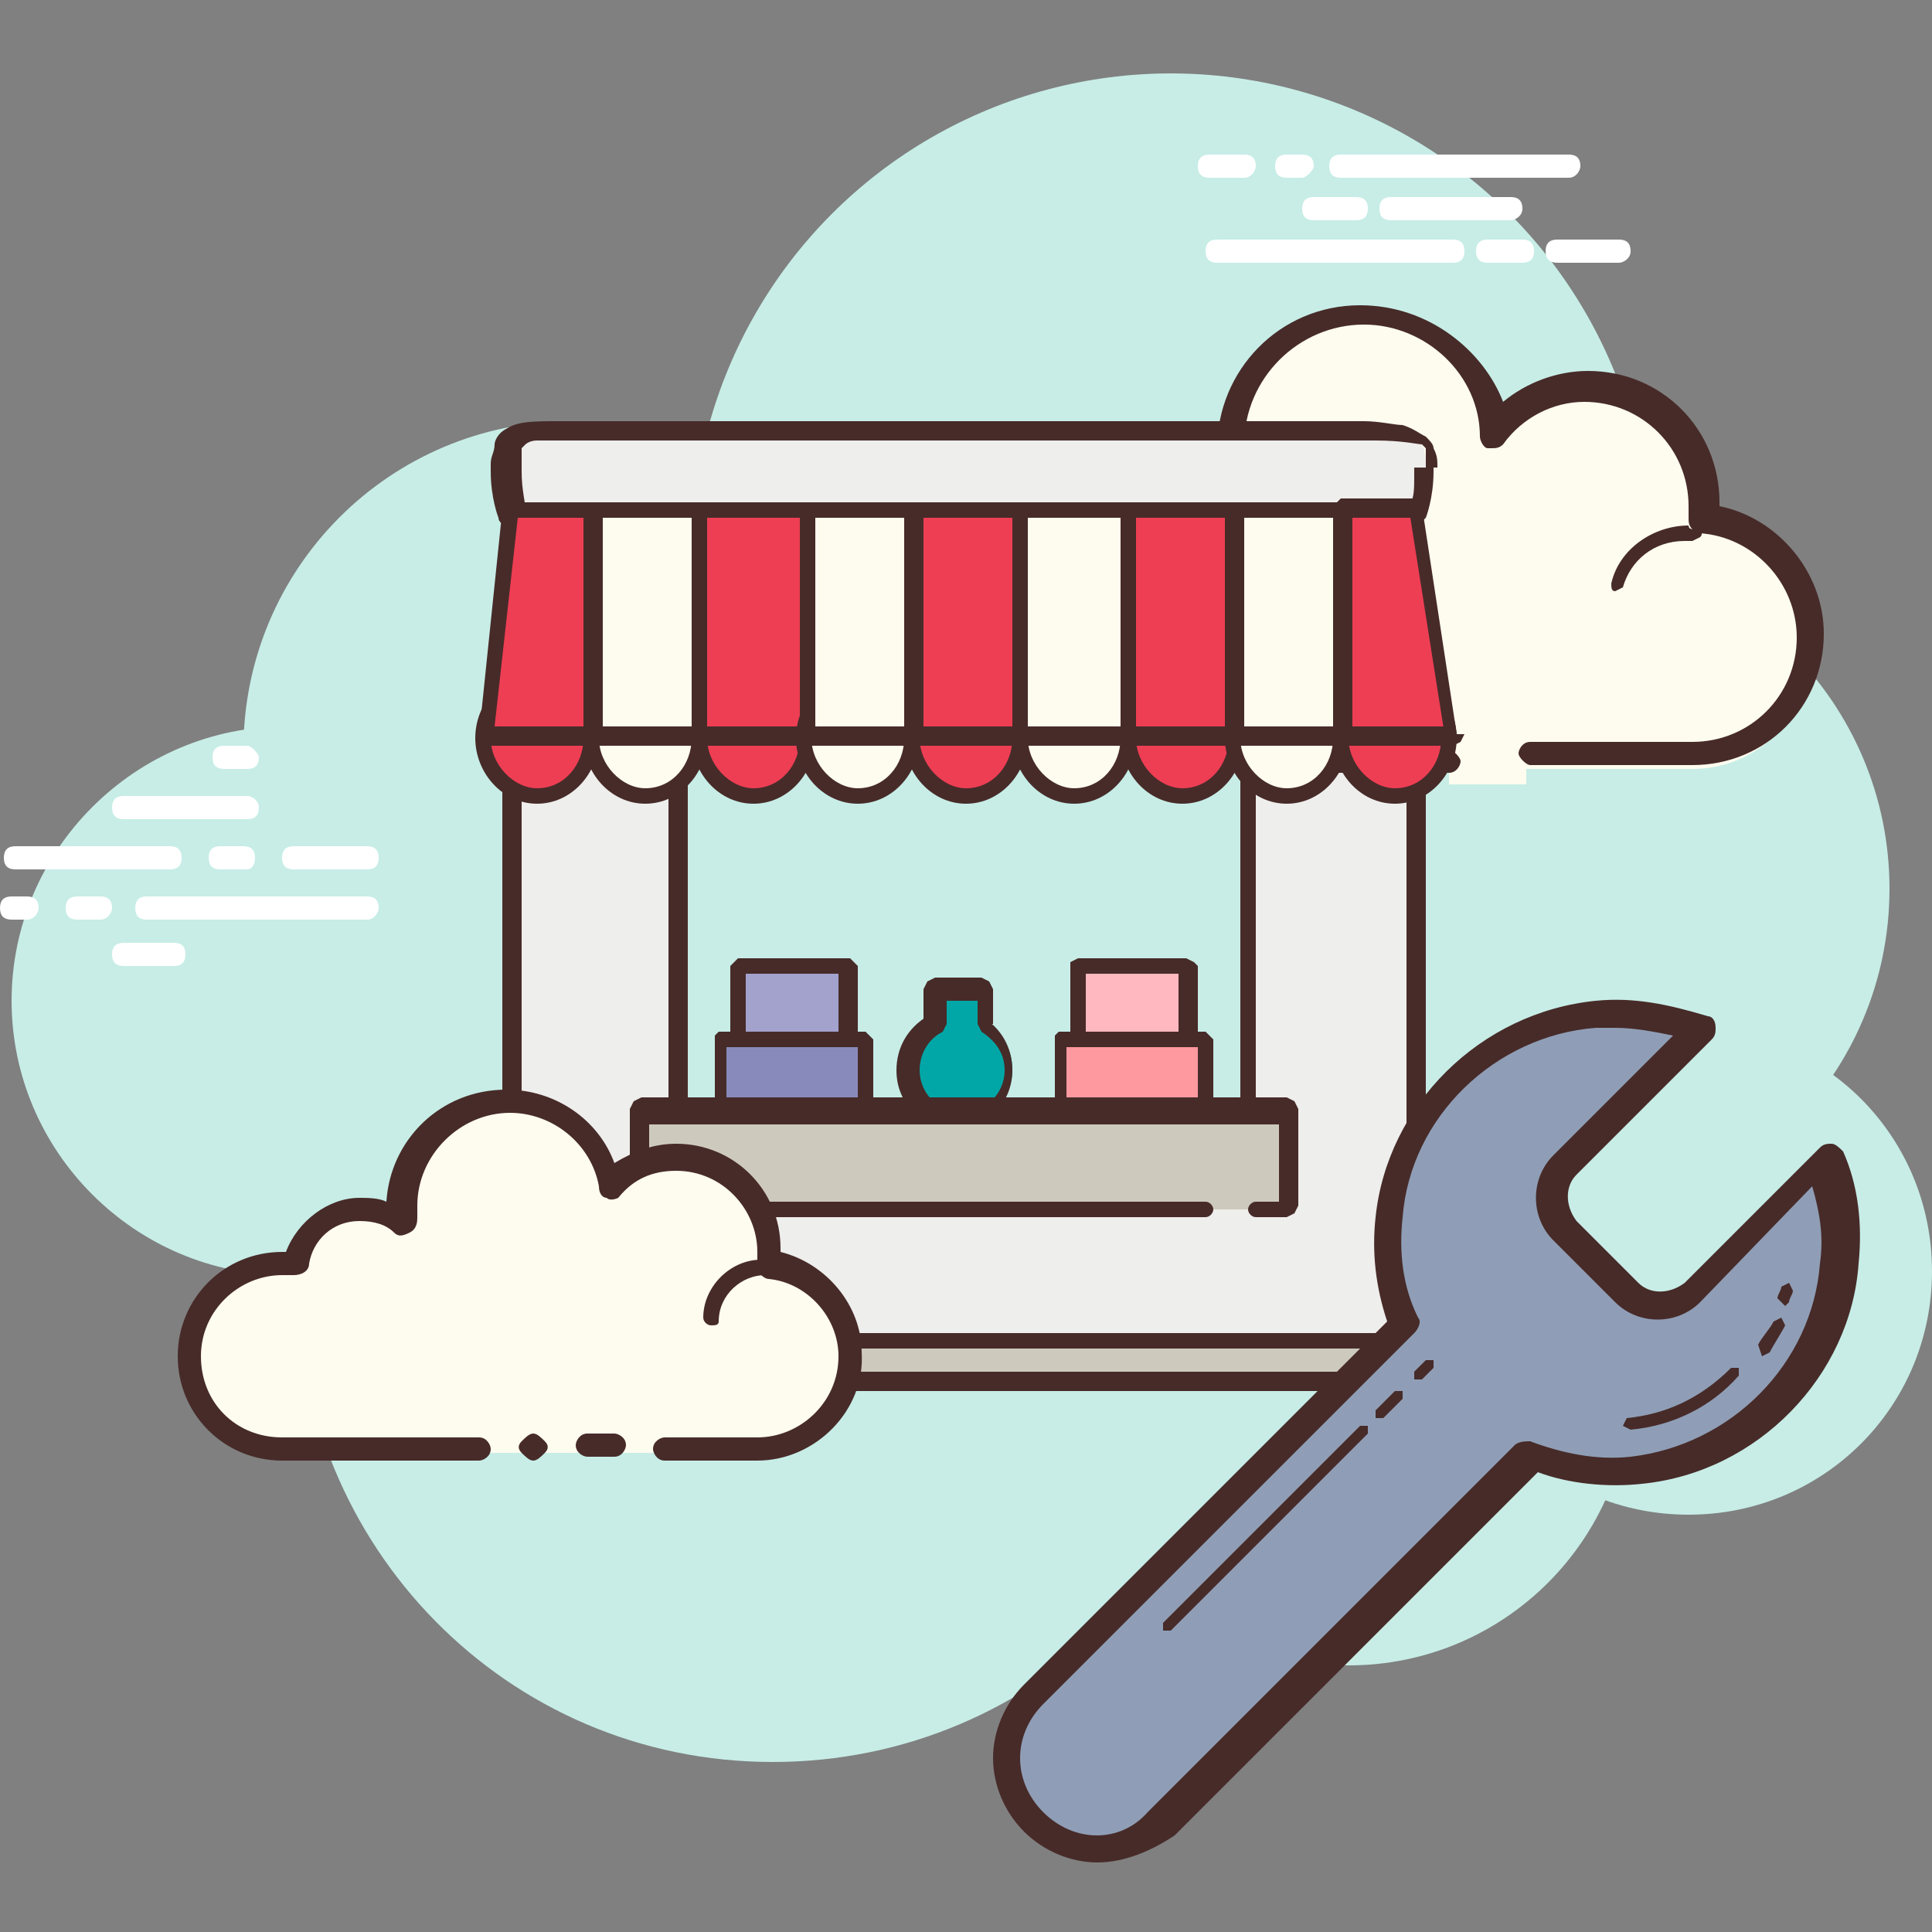 <?xml version="1.0" encoding="utf-8"?>
<!-- Generator: Adobe Illustrator 26.0.1, SVG Export Plug-In . SVG Version: 6.00 Build 0)  -->
<svg version="1.1" id="Layer_1" xmlns="http://www.w3.org/2000/svg" xmlns:xlink="http://www.w3.org/1999/xlink" x="0px" y="0px"
	 viewBox="0 0 50 50" style="enable-background:new 0 0 50 50;" xml:space="preserve">
<rect x="0" y="0" width="50" height="50" fill="#808080" stroke="none"/>
<style type="text/css">
	.st0{fill:#C7EDE6;}
	.st1{fill:#EEEEEC;}
	.st2{fill:#472B29;}
	.st3{fill:#CDCABD;}
	.st4{fill:#FDFCEF;}
	.st5{fill:#FFFFFF;}
	.st6{fill:#8F9EB6;}
	.st7{fill:#A2A2CD;}
	.st8{fill:#898ABC;}
	.st9{fill:#FFB8BF;}
	.st10{fill:#FF99A0;}
	.st11{fill:#00A7A6;}
	.st12{fill:#EE3E54;}
</style>
<g>
	<circle class="st0" cx="30.3" cy="14.3" r="12.4"/>
	<path class="st0" d="M48.9,23c0-4.8-3.9-8.7-8.7-8.7c-4.8,0-8.7,3.9-8.7,8.7c0,4.8,3.9,8.7,8.7,8.7C45,31.7,48.9,27.8,48.9,23z"/>
	<path class="st0" d="M50,32.9c0,3.5-2.8,6.3-6.3,6.3s-6.3-2.8-6.3-6.3c0-3.5,2.8-6.3,6.3-6.3S50,29.4,50,32.9z"/>
	<circle class="st0" cx="34.9" cy="35.8" r="7.3"/>
	<path class="st0" d="M32.4,33.2c0,6.8-5.5,12.4-12.4,12.4S7.7,40,7.7,33.2S13.2,20.8,20,20.8S32.4,26.3,32.4,33.2z"/>
	<path class="st0" d="M14.5,25.9c0,3.9-3.2,7.1-7.1,7.1c-3.9,0-7.1-3.2-7.1-7.1c0-3.9,3.2-7.1,7.1-7.1
		C11.4,18.8,14.5,21.9,14.5,25.9z"/>
	<path class="st0" d="M23.3,19.4c0,4.7-3.8,8.5-8.5,8.5c-4.7,0-8.5-3.8-8.5-8.5c0-4.7,3.8-8.5,8.5-8.5
		C19.4,10.9,23.3,14.7,23.3,19.4z"/>
	<path class="st0" d="M37.3,28.8c0,2.7-2,4.9-4.5,4.9s-4.5-2.2-4.5-4.9s2-4.9,4.5-4.9S37.3,26.2,37.3,28.8z"/>
	<rect x="13.2" y="13.4" class="st1" width="23.4" height="22.4"/>
	<polygon class="st2" points="36.6,35.7 36.6,35.4 13.5,35.4 13.5,13.6 36.4,13.6 36.4,35.7 36.6,35.7 36.6,35.4 36.6,35.7 
		36.9,35.7 36.9,13.4 36.8,13.2 36.6,13.1 13.2,13.1 13,13.2 13,13.4 13,35.7 13,35.9 13.2,36 36.6,36 36.8,35.9 36.9,35.7 	"/>
	<rect x="13.2" y="34.7" class="st3" width="23.4" height="1"/>
	<polygon class="st2" points="36.6,35.7 36.6,35.5 13.4,35.5 13.4,34.9 36.4,34.9 36.4,35.7 36.6,35.7 36.6,35.5 36.6,35.7 
		36.9,35.7 36.9,34.7 36.8,34.6 36.6,34.5 13.2,34.5 13.1,34.6 13,34.7 13,35.7 13.1,35.9 13.2,35.9 36.6,35.9 36.8,35.9 36.9,35.7 
			"/>
	<path class="st4" d="M39.6,19.9c0,0,2.5,0,4.2,0c1.7,0,3.1-1.4,3.1-3.1c0-1.6-1.2-2.9-2.8-3c0-0.1,0-0.2,0-0.4
		c0-1.7-1.4-3.1-3.1-3.1c-1,0-1.8,0.5-2.4,1.2c-0.1-1.8-1.6-3.2-3.4-3.2c-1.9,0-3.4,1.5-3.4,3.4c0,0.3,0.1,0.6,0.1,0.9
		c-0.4-0.5-1.1-0.9-1.8-0.9c-1.2,0-2.2,0.9-2.4,2.1c-0.1,0-0.2,0-0.4,0c-1.7,0-3.1,1.4-3.1,3.1c0,1.7,1.4,3.1,3.1,3.1s6.5,0,6.5,0
		h3.7v0.3h2V19.9z"/>
	<path class="st2" d="M35.2,7.9c-2.1,0-3.7,1.7-3.7,3.7v0c-0.4-0.2-0.9-0.4-1.4-0.4c-1.2,0-2.3,0.9-2.6,2l-0.1,0
		c-1.9,0-3.4,1.5-3.4,3.4s1.5,3.4,3.4,3.4h10.1c0.2,0,0.3-0.2,0.3-0.3s-0.2-0.3-0.3-0.3H27.4c-1.5,0-2.7-1.2-2.7-2.7
		c0-1.5,1.2-2.7,2.7-2.7l0.2,0l0.1,0l0,0c0.2,0,0.3-0.1,0.3-0.3c0.1-1,1-1.8,2-1.8c0.6,0,1.2,0.3,1.6,0.7c0.1,0.1,0.2,0.1,0.3,0.1
		l0.2,0c0.1-0.1,0.2-0.2,0.2-0.4c-0.1-0.3-0.1-0.5-0.1-0.8c0-1.7,1.4-3.1,3.1-3.1c1.6,0,3,1.3,3,2.9c0,0.1,0.1,0.3,0.2,0.3l0.1,0
		c0.1,0,0.2,0,0.3-0.1c0.5-0.7,1.3-1.1,2.1-1.1c1.5,0,2.7,1.2,2.7,2.7l0,0.2l0,0.1c0,0.1,0,0.2,0.1,0.3c0.1,0.1,0.1,0.1,0.2,0.1
		c1.4,0.1,2.5,1.3,2.5,2.7c0,1.5-1.2,2.7-2.7,2.7h-4.2c-0.2,0-0.3,0.2-0.3,0.3s0.2,0.3,0.3,0.3h4.2c1.9,0,3.4-1.5,3.4-3.4
		c0-1.6-1.2-3-2.7-3.3l0-0.1c0-1.9-1.5-3.4-3.4-3.4c-0.8,0-1.6,0.3-2.2,0.8C38.4,9.1,37,7.9,35.2,7.9z"/>
	<path class="st2" d="M43.9,13.7c0.1,0,0.2,0.1,0.1,0.2l-0.2,0.1l0,0l-0.2,0c-0.8,0-1.4,0.5-1.6,1.2l-0.2,0.1l0,0
		c-0.1,0-0.1-0.1-0.1-0.2c0.2-0.9,1.1-1.5,2-1.5C43.7,13.7,43.8,13.7,43.9,13.7z"/>
	<path class="st5" d="M39.1,5.7H36c-0.2,0-0.3-0.1-0.3-0.3c0-0.2,0.1-0.3,0.3-0.3h3.1c0.2,0,0.3,0.1,0.3,0.3
		C39.4,5.6,39.2,5.7,39.1,5.7z M32.2,4.6h-0.9c-0.2,0-0.3-0.1-0.3-0.3c0-0.2,0.1-0.3,0.3-0.3h0.9c0.2,0,0.3,0.1,0.3,0.3
		C32.5,4.4,32.4,4.6,32.2,4.6z M33.7,4.6h-0.4c-0.2,0-0.3-0.1-0.3-0.3c0-0.2,0.1-0.3,0.3-0.3h0.4c0.2,0,0.3,0.1,0.3,0.3
		C34,4.4,33.8,4.6,33.7,4.6z M40.6,4.6h-5.9c-0.2,0-0.3-0.1-0.3-0.3c0-0.2,0.1-0.3,0.3-0.3h5.9c0.2,0,0.3,0.1,0.3,0.3
		C40.9,4.4,40.8,4.6,40.6,4.6z M41.9,6.8h-1.6c-0.2,0-0.3-0.1-0.3-0.3s0.1-0.3,0.3-0.3h1.6c0.2,0,0.3,0.1,0.3,0.3S42,6.8,41.9,6.8z
		 M39.4,6.8h-0.9c-0.2,0-0.3-0.1-0.3-0.3s0.1-0.3,0.3-0.3h0.9c0.2,0,0.3,0.1,0.3,0.3S39.6,6.8,39.4,6.8z M37.6,6.8h-6.1
		c-0.2,0-0.3-0.1-0.3-0.3s0.1-0.3,0.3-0.3h6.1c0.2,0,0.3,0.1,0.3,0.3S37.8,6.8,37.6,6.8z M35.1,5.7H34c-0.2,0-0.3-0.1-0.3-0.3
		c0-0.2,0.1-0.3,0.3-0.3h1.1c0.2,0,0.3,0.1,0.3,0.3C35.4,5.6,35.3,5.7,35.1,5.7z M39.1,4.6h-0.8c-0.2,0-0.3-0.1-0.3-0.3
		c0-0.2,0.1-0.3,0.3-0.3h0.8c0.2,0,0.3,0.1,0.3,0.3C39.4,4.4,39.2,4.6,39.1,4.6z"/>
	<path class="st6" d="M47.2,29.9L47.2,29.9l-3.5,3.5c-0.5,0.5-1.2,0.5-1.7,0l-1.6-1.6c-0.5-0.5-0.5-1.2,0-1.7l3.5-3.5v0
		c-0.8-0.3-1.7-0.5-2.7-0.4c-2.8,0.2-5.1,2.5-5.4,5.3c-0.1,1,0.1,1.9,0.4,2.8l-9.5,9.5c-0.9,0.9-0.9,2.4,0,3.3
		c0.9,0.9,2.4,0.9,3.3,0l9.5-9.5c0.8,0.3,1.8,0.5,2.8,0.4c2.8-0.3,5-2.6,5.3-5.4C47.7,31.7,47.5,30.8,47.2,29.9z"/>
	<path class="st2" d="M41.8,26.6c-0.2,0-0.3,0-0.5,0c-2.6,0.2-4.8,2.3-5,4.9c-0.1,0.9,0,1.8,0.4,2.6c0.1,0.1,0,0.3-0.1,0.4L27,44.1
		c-0.4,0.4-0.6,0.9-0.6,1.4c0,0.5,0.2,1,0.6,1.4c0.8,0.8,2,0.8,2.7,0l9.5-9.5c0.1-0.1,0.3-0.1,0.4-0.1c0.8,0.3,1.7,0.5,2.6,0.4
		c2.6-0.3,4.7-2.4,4.9-5c0.1-0.7,0-1.3-0.2-2L44,33.7c-0.6,0.6-1.6,0.6-2.2,0l-1.6-1.6c-0.6-0.6-0.6-1.6,0-2.2l3.1-3.1
		C42.8,26.7,42.3,26.6,41.8,26.6z M28.4,48.2c-0.7,0-1.4-0.3-1.9-0.8c-0.5-0.5-0.8-1.2-0.8-1.9c0-0.7,0.3-1.4,0.8-1.9l9.4-9.4
		c-0.3-0.9-0.4-1.8-0.3-2.7c0.3-2.9,2.7-5.3,5.7-5.6c1-0.1,1.9,0.1,2.9,0.4c0.1,0,0.2,0.1,0.2,0.3c0,0.1,0,0.2-0.1,0.3l-3.5,3.5
		c-0.3,0.3-0.3,0.8,0,1.2l1.6,1.6c0.3,0.3,0.8,0.3,1.2,0l3.5-3.5c0.1-0.1,0.2-0.1,0.3-0.1c0.1,0,0.2,0.1,0.3,0.2
		c0.4,0.9,0.5,1.9,0.4,2.9c-0.2,2.9-2.6,5.4-5.6,5.7c-0.9,0.1-1.9,0-2.7-0.3l-9.4,9.4C29.8,47.9,29.1,48.2,28.4,48.2z"/>
	<path class="st2" d="M30.2,42.2l-0.1,0v-0.2l5.1-5.1h0.2v0.2l-5.1,5.1L30.2,42.2z M35.7,36.7l-0.1,0v-0.2l0.5-0.5h0.2v0.2l-0.5,0.5
		L35.7,36.7z M36.7,35.7l-0.1,0v-0.2l0.3-0.3h0.2v0.2l-0.3,0.3L36.7,35.7z M46.2,33.8L46.2,33.8l-0.2-0.2c0-0.1,0.1-0.2,0.1-0.3
		l0.2-0.1l0.1,0.2c0,0.1-0.1,0.2-0.1,0.3L46.2,33.8z M45.6,35.1L45.6,35.1l-0.1-0.3c0.1-0.2,0.3-0.4,0.4-0.6l0.2-0.1l0.1,0.2
		c-0.1,0.2-0.3,0.5-0.4,0.7L45.6,35.1z M42.2,37l-0.2-0.1l0.1-0.2c1-0.1,1.9-0.5,2.7-1.3l0.2,0l0,0.2C44.3,36.4,43.3,36.9,42.2,37
		L42.2,37z"/>
	<path class="st1" d="M36.9,12.1c0-0.7-0.1-0.9-1.6-0.9c-0.9,0-6.3,0-10.3,0c-4,0-9.4,0-10.3,0c-1.4,0-1.5,0.2-1.6,0.9
		s0.2,1.3,0.2,1.3h0.1h23.2h0.1C36.7,13.5,36.9,12.8,36.9,12.1z"/>
	<path class="st2" d="M36.9,12.1l0.3,0c0-0.2,0-0.3-0.1-0.5c0-0.1-0.1-0.2-0.2-0.3c-0.2-0.1-0.3-0.2-0.6-0.3c-0.2,0-0.6-0.1-1-0.1
		c-0.6,0-3.2,0-6.1,0c-1.4,0-2.9,0-4.3,0c-1.3,0-2.8,0-4.3,0c-2.9,0-5.5,0-6.1,0c-0.7,0-1.1,0-1.4,0.2c-0.2,0.1-0.3,0.3-0.3,0.4
		c0,0.2-0.1,0.3-0.1,0.5l0,0.2c0,0.7,0.2,1.2,0.2,1.2c0,0.1,0.1,0.2,0.3,0.2h0.1h23.2h0.1c0.1,0,0.2-0.1,0.3-0.2
		c0,0,0.2-0.5,0.2-1.2l0-0.2L36.9,12.1l-0.3,0l0,0.2c0,0.3,0,0.6-0.1,0.7c0,0.1,0,0.2-0.1,0.2l0,0.1l0.3,0.1v-0.3h-0.1H13.4h-0.1
		v0.3l0.3-0.1l0-0.1c0-0.2-0.1-0.5-0.1-1l0-0.2c0-0.2,0-0.3,0-0.4l0.1-0.1c0,0,0.1-0.1,0.3-0.1c0.2,0,0.5,0,0.9,0c0.6,0,3.2,0,6.1,0
		c1.4,0,2.9,0,4.3,0c1.3,0,2.8,0,4.3,0c2.9,0,5.5,0,6.1,0c0.7,0,1.1,0.1,1.2,0.1l0.1,0.1c0,0.1,0,0.2,0,0.4L36.9,12.1z"/>
	<rect x="17.5" y="17.5" class="st0" width="14.8" height="12.3"/>
	<polygon class="st2" points="32.3,29.8 32.3,29.5 17.8,29.5 17.8,17.7 32.1,17.7 32.1,29.8 32.3,29.8 32.3,29.5 32.3,29.8 
		32.5,29.8 32.5,17.5 32.5,17.3 32.3,17.3 17.5,17.3 17.4,17.3 17.3,17.5 17.3,29.8 17.4,29.9 17.5,30 32.3,30 32.5,29.9 32.5,29.8 
			"/>
	<rect x="19.1" y="25" class="st7" width="2.8" height="2.6"/>
	<polygon class="st2" points="22,27.6 22,27.4 19.3,27.4 19.3,25.2 21.7,25.2 21.7,27.6 22,27.6 22,27.4 22,27.6 22.2,27.6 22.2,25 
		22.1,24.9 22,24.8 19.1,24.8 19,24.9 18.9,25 18.9,27.6 19,27.8 19.1,27.8 22,27.8 22.1,27.8 22.2,27.6 	"/>
	<rect x="18.6" y="26.9" class="st8" width="3.8" height="2.6"/>
	<polygon class="st2" points="22.4,29.5 22.4,29.5 18.7,29.5 18.7,27 22.4,27 22.4,29.5 22.4,29.5 22.4,29.5 22.4,29.5 22.5,29.5 
		22.5,26.9 18.6,26.9 18.6,29.6 22.5,29.6 22.5,29.5 	"/>
	<polygon class="st2" points="22.4,29.5 22.4,29.3 18.8,29.3 18.8,27.1 22.2,27.1 22.2,29.5 22.4,29.5 22.4,29.3 22.4,29.5 
		22.6,29.5 22.6,26.9 22.5,26.8 22.4,26.7 18.6,26.7 18.5,26.8 18.5,26.9 18.5,29.5 18.5,29.7 18.6,29.7 22.4,29.7 22.5,29.7 
		22.6,29.5 	"/>
	<rect x="27.9" y="25" class="st9" width="2.8" height="2.6"/>
	<polygon class="st2" points="30.7,27.6 30.7,27.4 28.1,27.4 28.1,25.2 30.5,25.2 30.5,27.6 30.7,27.6 30.7,27.4 30.7,27.6 31,27.6 
		31,25 30.9,24.9 30.7,24.8 27.9,24.8 27.7,24.9 27.7,25 27.7,27.6 27.7,27.8 27.9,27.8 30.7,27.8 30.9,27.8 31,27.6 	"/>
	<rect x="27.4" y="26.9" class="st10" width="3.8" height="2.6"/>
	<polygon class="st2" points="31.2,29.5 31.2,29.5 27.5,29.5 27.5,27 31.2,27 31.2,29.5 31.2,29.5 31.2,29.5 31.2,29.5 31.2,29.5 
		31.2,26.9 27.4,26.9 27.4,29.6 31.2,29.6 31.2,29.5 	"/>
	<polygon class="st2" points="31.2,29.5 31.2,29.3 27.6,29.3 27.6,27.1 31,27.1 31,29.5 31.2,29.5 31.2,29.3 31.2,29.5 31.4,29.5 
		31.4,26.9 31.3,26.8 31.2,26.7 27.4,26.7 27.3,26.8 27.3,26.9 27.3,29.5 27.3,29.7 27.4,29.7 31.2,29.7 31.3,29.7 31.4,29.5 	"/>
	<path class="st11" d="M25.5,26.5v-0.9h-1.2v0.9c-0.4,0.2-0.7,0.7-0.7,1.2c0,0.7,0.6,1.3,1.3,1.3c0.7,0,1.3-0.6,1.3-1.3
		C26.2,27.2,26,26.8,25.5,26.5z"/>
	<path class="st2" d="M25.5,26.5h0.2v-0.9l-0.1-0.2l-0.2-0.1h-1.2l-0.2,0.1l-0.1,0.2v0.9h0.2l-0.1-0.2c-0.5,0.3-0.8,0.8-0.8,1.4
		c0,0.9,0.7,1.5,1.5,1.5c0.9,0,1.5-0.7,1.5-1.5c0-0.6-0.3-1.1-0.8-1.4L25.5,26.5h0.2H25.5l-0.1,0.2c0.3,0.2,0.6,0.5,0.6,1
		c0,0.6-0.5,1.1-1.1,1.1c-0.6,0-1.1-0.5-1.1-1.1c0-0.4,0.2-0.8,0.6-1l0.1-0.2v-0.6h0.8l0,0.6l0.1,0.2L25.5,26.5z"/>
	<path class="st4" d="M18.1,19.1c0,0.8-0.6,1.5-1.4,1.5c-0.8,0-1.4-0.7-1.4-1.5c0-0.8,0.6-1.5,1.4-1.5
		C17.5,17.6,18.1,18.3,18.1,19.1z"/>
	<path class="st2" d="M18.1,19.1h-0.2c0,0.7-0.5,1.3-1.2,1.3c-0.6,0-1.2-0.6-1.2-1.3c0-0.7,0.5-1.3,1.2-1.3c0.6,0,1.2,0.6,1.2,1.3
		H18.1h0.2c0-0.9-0.7-1.7-1.6-1.7c-0.9,0-1.6,0.8-1.6,1.7c0,0.9,0.7,1.7,1.6,1.7c0.9,0,1.6-0.8,1.6-1.7H18.1z"/>
	<rect x="15.3" y="13.2" class="st4" width="2.8" height="5.9"/>
	<polygon class="st2" points="18.1,19 18.1,18.8 15.6,18.8 15.6,13.4 17.9,13.4 17.9,19 18.1,19 18.1,18.8 18.1,19 18.3,19 
		18.3,13.2 18.3,13 18.1,13 15.3,13 15.2,13 15.1,13.2 15.1,19 15.2,19.2 15.3,19.3 18.1,19.3 18.3,19.2 18.3,19 	"/>
	<ellipse class="st12" cx="14" cy="19.1" rx="1.4" ry="1.5"/>
	<path class="st2" d="M15.3,19.1h-0.2c0,0.7-0.5,1.3-1.2,1.3c-0.6,0-1.2-0.6-1.2-1.3c0-0.7,0.5-1.3,1.2-1.3c0.6,0,1.2,0.6,1.2,1.3
		H15.3h0.2c0-0.9-0.7-1.7-1.6-1.7c-0.9,0-1.6,0.8-1.6,1.7c0,0.9,0.7,1.7,1.6,1.7c0.9,0,1.6-0.8,1.6-1.7H15.3z"/>
	<polygon class="st12" points="15.3,19 12.6,19 13.3,13.2 15.3,13.2 	"/>
	<path class="st2" d="M15.3,19v-0.2h-2.5l0.6-5.4h1.7V19H15.3v-0.2V19h0.2v-5.9L15.5,13L15.3,13h-2.1C13.1,13,13,13,13,13.2L12.4,19
		l0.1,0.2l0.2,0.1h2.8l0.2-0.1l0.1-0.2H15.3z"/>
	<path class="st12" d="M20.9,19.1c0,0.8-0.6,1.5-1.4,1.5c-0.8,0-1.4-0.7-1.4-1.5c0-0.8,0.6-1.5,1.4-1.5
		C20.3,17.6,20.9,18.3,20.9,19.1z"/>
	<path class="st2" d="M20.9,19.1h-0.2c0,0.7-0.5,1.3-1.2,1.3c-0.6,0-1.2-0.6-1.2-1.3c0-0.7,0.5-1.3,1.2-1.3c0.6,0,1.2,0.6,1.2,1.3
		H20.9h0.2c0-0.9-0.7-1.7-1.6-1.7c-0.9,0-1.6,0.8-1.6,1.7c0,0.9,0.7,1.7,1.6,1.7c0.9,0,1.6-0.8,1.6-1.7H20.9z"/>
	<rect x="18.1" y="13.2" class="st12" width="2.8" height="5.9"/>
	<polygon class="st2" points="20.9,19 20.9,18.8 18.3,18.8 18.3,13.4 20.7,13.4 20.7,19 20.9,19 20.9,18.8 20.9,19 21.1,19 
		21.1,13.2 21,13 20.9,13 18.1,13 18,13 17.9,13.2 17.9,19 18,19.2 18.1,19.3 20.9,19.3 21,19.2 21.1,19 	"/>
	<ellipse class="st4" cx="22.3" cy="19.1" rx="1.4" ry="1.5"/>
	<path class="st2" d="M23.6,19.1h-0.2c0,0.7-0.5,1.3-1.2,1.3c-0.6,0-1.2-0.6-1.2-1.3c0-0.7,0.5-1.3,1.2-1.3c0.6,0,1.2,0.6,1.2,1.3
		H23.6h0.2c0-0.9-0.7-1.7-1.6-1.7c-0.9,0-1.6,0.8-1.6,1.7c0,0.9,0.7,1.7,1.6,1.7c0.9,0,1.6-0.8,1.6-1.7H23.6z"/>
	<rect x="20.9" y="13.2" class="st4" width="2.8" height="5.9"/>
	<polygon class="st2" points="23.6,19 23.6,18.8 21.1,18.8 21.1,13.4 23.4,13.4 23.4,19 23.6,19 23.6,18.8 23.6,19 23.9,19 
		23.9,13.2 23.8,13 23.6,13 20.9,13 20.7,13 20.7,13.2 20.7,19 20.7,19.2 20.9,19.3 23.6,19.3 23.8,19.2 23.9,19 	"/>
	<path class="st12" d="M26.4,19.1c0,0.8-0.6,1.5-1.4,1.5s-1.4-0.7-1.4-1.5c0-0.8,0.6-1.5,1.4-1.5S26.4,18.3,26.4,19.1z"/>
	<path class="st2" d="M26.4,19.1h-0.2c0,0.7-0.5,1.3-1.2,1.3c-0.6,0-1.2-0.6-1.2-1.3c0-0.7,0.5-1.3,1.2-1.3c0.6,0,1.2,0.6,1.2,1.3
		H26.4h0.2c0-0.9-0.7-1.7-1.6-1.7c-0.9,0-1.6,0.8-1.6,1.7c0,0.9,0.7,1.7,1.6,1.7c0.9,0,1.6-0.8,1.6-1.7H26.4z"/>
	<rect x="23.6" y="13.2" class="st12" width="2.8" height="5.9"/>
	<polygon class="st2" points="26.4,19 26.4,18.8 23.9,18.8 23.9,13.4 26.2,13.4 26.2,19 26.4,19 26.4,18.8 26.4,19 26.6,19 
		26.6,13.2 26.6,13 26.4,13 23.6,13 23.5,13 23.4,13.2 23.4,19 23.5,19.2 23.6,19.3 26.4,19.3 26.6,19.2 26.6,19 	"/>
	<path class="st4" d="M29.2,19.1c0,0.8-0.6,1.5-1.4,1.5c-0.8,0-1.4-0.7-1.4-1.5c0-0.8,0.6-1.5,1.4-1.5
		C28.6,17.6,29.2,18.3,29.2,19.1z"/>
	<path class="st2" d="M29.2,19.1H29c0,0.7-0.5,1.3-1.2,1.3c-0.6,0-1.2-0.6-1.2-1.3c0-0.7,0.5-1.3,1.2-1.3c0.6,0,1.2,0.6,1.2,1.3
		H29.2h0.2c0-0.9-0.7-1.7-1.6-1.7c-0.9,0-1.6,0.8-1.6,1.7c0,0.9,0.7,1.7,1.6,1.7c0.9,0,1.6-0.8,1.6-1.7H29.2z"/>
	<rect x="26.4" y="13.2" class="st4" width="2.8" height="5.9"/>
	<polygon class="st2" points="29.2,19 29.2,18.8 26.6,18.8 26.6,13.4 29,13.4 29,19 29.2,19 29.2,18.8 29.2,19 29.4,19 29.4,13.2 
		29.3,13 29.2,13 26.4,13 26.3,13 26.2,13.2 26.2,19 26.3,19.2 26.4,19.3 29.2,19.3 29.3,19.2 29.4,19 	"/>
	<ellipse class="st12" cx="30.6" cy="19.1" rx="1.4" ry="1.5"/>
	<path class="st2" d="M32,19.1h-0.2c0,0.7-0.5,1.3-1.2,1.3c-0.6,0-1.2-0.6-1.2-1.3c0-0.7,0.5-1.3,1.2-1.3c0.6,0,1.2,0.6,1.2,1.3H32
		h0.2c0-0.9-0.7-1.7-1.6-1.7c-0.9,0-1.6,0.8-1.6,1.7c0,0.9,0.7,1.7,1.6,1.7c0.9,0,1.6-0.8,1.6-1.7H32z"/>
	<rect x="29.2" y="13.2" class="st12" width="2.8" height="5.9"/>
	<polygon class="st2" points="32,19 32,18.8 29.4,18.8 29.4,13.4 31.7,13.4 31.7,19 32,19 32,18.8 32,19 32.2,19 32.2,13.2 32.1,13 
		32,13 29.2,13 29,13 29,13.2 29,19 29,19.2 29.2,19.3 32,19.3 32.1,19.2 32.2,19 	"/>
	<path class="st4" d="M34.7,19.1c0,0.8-0.6,1.5-1.4,1.5S32,20,32,19.1c0-0.8,0.6-1.5,1.4-1.5S34.7,18.3,34.7,19.1z"/>
	<path class="st2" d="M34.7,19.1h-0.2c0,0.7-0.5,1.3-1.2,1.3c-0.6,0-1.2-0.6-1.2-1.3c0-0.7,0.5-1.3,1.2-1.3c0.6,0,1.2,0.6,1.2,1.3
		H34.7h0.2c0-0.9-0.7-1.7-1.6-1.7c-0.9,0-1.6,0.8-1.6,1.7c0,0.9,0.7,1.7,1.6,1.7c0.9,0,1.6-0.8,1.6-1.7H34.7z"/>
	<rect x="32" y="13.2" class="st4" width="2.8" height="5.9"/>
	<polygon class="st2" points="34.7,19 34.7,18.8 32.2,18.8 32.2,13.4 34.5,13.4 34.5,19 34.7,19 34.7,18.8 34.7,19 34.9,19 
		34.9,13.2 34.9,13 34.7,13 32,13 31.8,13 31.7,13.2 31.7,19 31.8,19.2 32,19.3 34.7,19.3 34.9,19.2 34.9,19 	"/>
	<path class="st12" d="M37.5,19.1c0,0.8-0.6,1.5-1.4,1.5s-1.4-0.7-1.4-1.5c0-0.8,0.6-1.5,1.4-1.5S37.5,18.3,37.5,19.1z"/>
	<path class="st2" d="M37.5,19.1h-0.2c0,0.7-0.5,1.3-1.2,1.3c-0.6,0-1.2-0.6-1.2-1.3c0-0.7,0.5-1.3,1.2-1.3c0.6,0,1.2,0.6,1.2,1.3
		H37.5h0.2c0-0.9-0.7-1.7-1.6-1.7c-0.9,0-1.6,0.8-1.6,1.7c0,0.9,0.7,1.7,1.6,1.7c0.9,0,1.6-0.8,1.6-1.7H37.5z"/>
	<polygon class="st12" points="37.5,19 34.7,19 34.7,13.2 36.6,13.2 	"/>
	<path class="st2" d="M37.5,19v-0.2h-2.5v-5.4h1.5l0.9,5.7L37.5,19v-0.2V19l0.2,0l-0.9-5.9c0-0.1-0.1-0.2-0.2-0.2h-1.9L34.6,13
		l-0.1,0.2V19l0.1,0.2l0.2,0.1h2.8l0.2-0.1l0.1-0.2L37.5,19z"/>
	<polyline class="st3" points="31.2,31.3 16.6,31.3 16.6,28.8 33.3,28.8 33.3,31.3 32.5,31.3 	"/>
	<path class="st2" d="M31.2,31.1H16.8v-2h16.3v2h-0.6c-0.1,0-0.2,0.1-0.2,0.2c0,0.1,0.1,0.2,0.2,0.2l0.8,0l0.2-0.1l0.1-0.2v-2.5
		l-0.1-0.2l-0.2-0.1H16.6l-0.2,0.1l-0.1,0.2v2.5l0.1,0.2l0.2,0.1h14.6c0.1,0,0.2-0.1,0.2-0.2C31.4,31.2,31.3,31.1,31.2,31.1
		L31.2,31.1z"/>
	<path class="st4" d="M17.2,37.4c0,0,1.1,0,2.4,0S22,36.4,22,35c0-1.2-0.9-2.2-2.1-2.4c0-0.1,0-0.2,0-0.4c0-1.3-1.1-2.4-2.4-2.4
		c-0.7,0-1.3,0.3-1.8,0.8c-0.3-1.2-1.4-2.2-2.7-2.2c-1.5,0-2.7,1.2-2.7,2.7c0,0.1,0,0.3,0,0.4c-0.3-0.2-0.7-0.4-1.1-0.4
		c-0.8,0-1.5,0.6-1.7,1.4c-0.1,0-0.2,0-0.4,0c-1.3,0-2.4,1.1-2.4,2.4s1.1,2.4,2.4,2.4c1.3,0,5.1,0,5.1,0v0.3h4.8V37.4z"/>
	<path class="st2" d="M13.8,37.1c-0.1,0-0.2,0.1-0.3,0.2c-0.1,0.1-0.1,0.2,0,0.3c0.1,0.1,0.2,0.2,0.3,0.2s0.2-0.1,0.3-0.2
		c0.1-0.1,0.1-0.2,0-0.3C14,37.2,13.9,37.1,13.8,37.1z M18.4,34.3c-0.1,0-0.2-0.1-0.2-0.2c0-0.8,0.7-1.5,1.5-1.5c0,0,0.5,0,0.9,0.1
		c0.1,0,0.1,0.1,0.1,0.2c0,0.1-0.1,0.1-0.2,0.1C20.2,33,19.8,33,19.8,33c-0.6,0-1.2,0.5-1.2,1.2C18.6,34.3,18.5,34.3,18.4,34.3z"/>
	<path class="st2" d="M19.6,37.8h-2.4c-0.2,0-0.3-0.2-0.3-0.3c0-0.2,0.2-0.3,0.3-0.3h2.4c1.1,0,2.1-0.9,2.1-2.1c0-1-0.8-1.9-1.8-2
		c-0.1,0-0.2-0.1-0.2-0.1c-0.1-0.1-0.1-0.2-0.1-0.3c0-0.1,0-0.2,0-0.3c0-1.1-0.9-2.1-2.1-2.1c-0.6,0-1.1,0.2-1.5,0.7
		C16,31,15.8,31.1,15.7,31c-0.1,0-0.2-0.1-0.2-0.3c-0.2-1.1-1.2-1.9-2.3-1.9c-1.3,0-2.4,1.1-2.4,2.4c0,0.1,0,0.2,0,0.3
		c0,0.1,0,0.3-0.2,0.4s-0.3,0.1-0.4,0c-0.2-0.2-0.5-0.3-0.9-0.3c-0.7,0-1.2,0.5-1.3,1.1C8,32.9,7.8,33,7.6,33c-0.1,0-0.2,0-0.3,0
		c-1.1,0-2.1,0.9-2.1,2.1s0.9,2.1,2.1,2.1h5.1c0.2,0,0.3,0.2,0.3,0.3c0,0.2-0.2,0.3-0.3,0.3H7.3c-1.5,0-2.7-1.2-2.7-2.7
		c0-1.5,1.2-2.7,2.7-2.7l0.1,0c0.3-0.8,1.1-1.4,1.9-1.4c0.2,0,0.5,0,0.7,0.1c0.1-1.6,1.4-2.9,3.1-2.9c1.3,0,2.4,0.8,2.8,1.9
		c0.5-0.3,1-0.5,1.6-0.5c1.5,0,2.7,1.2,2.7,2.7l0,0.1c1.2,0.3,2.1,1.4,2.1,2.6C22.4,36.5,21.1,37.8,19.6,37.8z"/>
	<path class="st2" d="M15.9,37.1c-0.1,0-0.6,0-0.7,0c-0.2,0-0.3,0.2-0.3,0.3c0,0.2,0.2,0.3,0.3,0.3c0.1,0,0.6,0,0.7,0
		c0.2,0,0.3-0.2,0.3-0.3C16.2,37.2,16,37.1,15.9,37.1z"/>
	<path class="st5" d="M9.5,21.9c-0.1,0-1.8,0-1.9,0c-0.2,0-0.3,0.1-0.3,0.3s0.1,0.3,0.3,0.3c0.1,0,1.8,0,1.9,0
		c0.2,0,0.3-0.1,0.3-0.3S9.7,21.9,9.5,21.9z M6.4,20.6c-0.1,0-3,0-3.2,0c-0.2,0-0.3,0.1-0.3,0.3c0,0.2,0.1,0.3,0.3,0.3
		c0.1,0,3,0,3.2,0c0.2,0,0.3-0.1,0.3-0.3C6.7,20.7,6.5,20.6,6.4,20.6z M6.4,19.3c-0.1,0-0.5,0-0.6,0c-0.2,0-0.3,0.1-0.3,0.3
		c0,0.2,0.1,0.3,0.3,0.3c0.1,0,0.5,0,0.6,0c0.2,0,0.3-0.1,0.3-0.3C6.7,19.5,6.5,19.3,6.4,19.3z M4.5,25H3.2c-0.2,0-0.3-0.1-0.3-0.3
		s0.1-0.3,0.3-0.3h1.3c0.2,0,0.3,0.1,0.3,0.3S4.7,25,4.5,25z M0.7,23.8H0.3c-0.2,0-0.3-0.1-0.3-0.3c0-0.2,0.1-0.3,0.3-0.3h0.4
		c0.2,0,0.3,0.1,0.3,0.3C1,23.6,0.9,23.8,0.7,23.8z M2.6,23.8H2c-0.2,0-0.3-0.1-0.3-0.3c0-0.2,0.1-0.3,0.3-0.3h0.6
		c0.2,0,0.3,0.1,0.3,0.3C2.9,23.6,2.8,23.8,2.6,23.8z M9.5,23.8H3.8c-0.2,0-0.3-0.1-0.3-0.3c0-0.2,0.1-0.3,0.3-0.3h5.7
		c0.2,0,0.3,0.1,0.3,0.3C9.8,23.6,9.7,23.8,9.5,23.8z M6.4,22.5H5.7c-0.2,0-0.3-0.1-0.3-0.3s0.1-0.3,0.3-0.3h0.6
		c0.2,0,0.3,0.1,0.3,0.3S6.5,22.5,6.4,22.5z M4.4,22.5h-4c-0.2,0-0.3-0.1-0.3-0.3s0.1-0.3,0.3-0.3h4c0.2,0,0.3,0.1,0.3,0.3
		S4.6,22.5,4.4,22.5z"/>
</g>
</svg>
